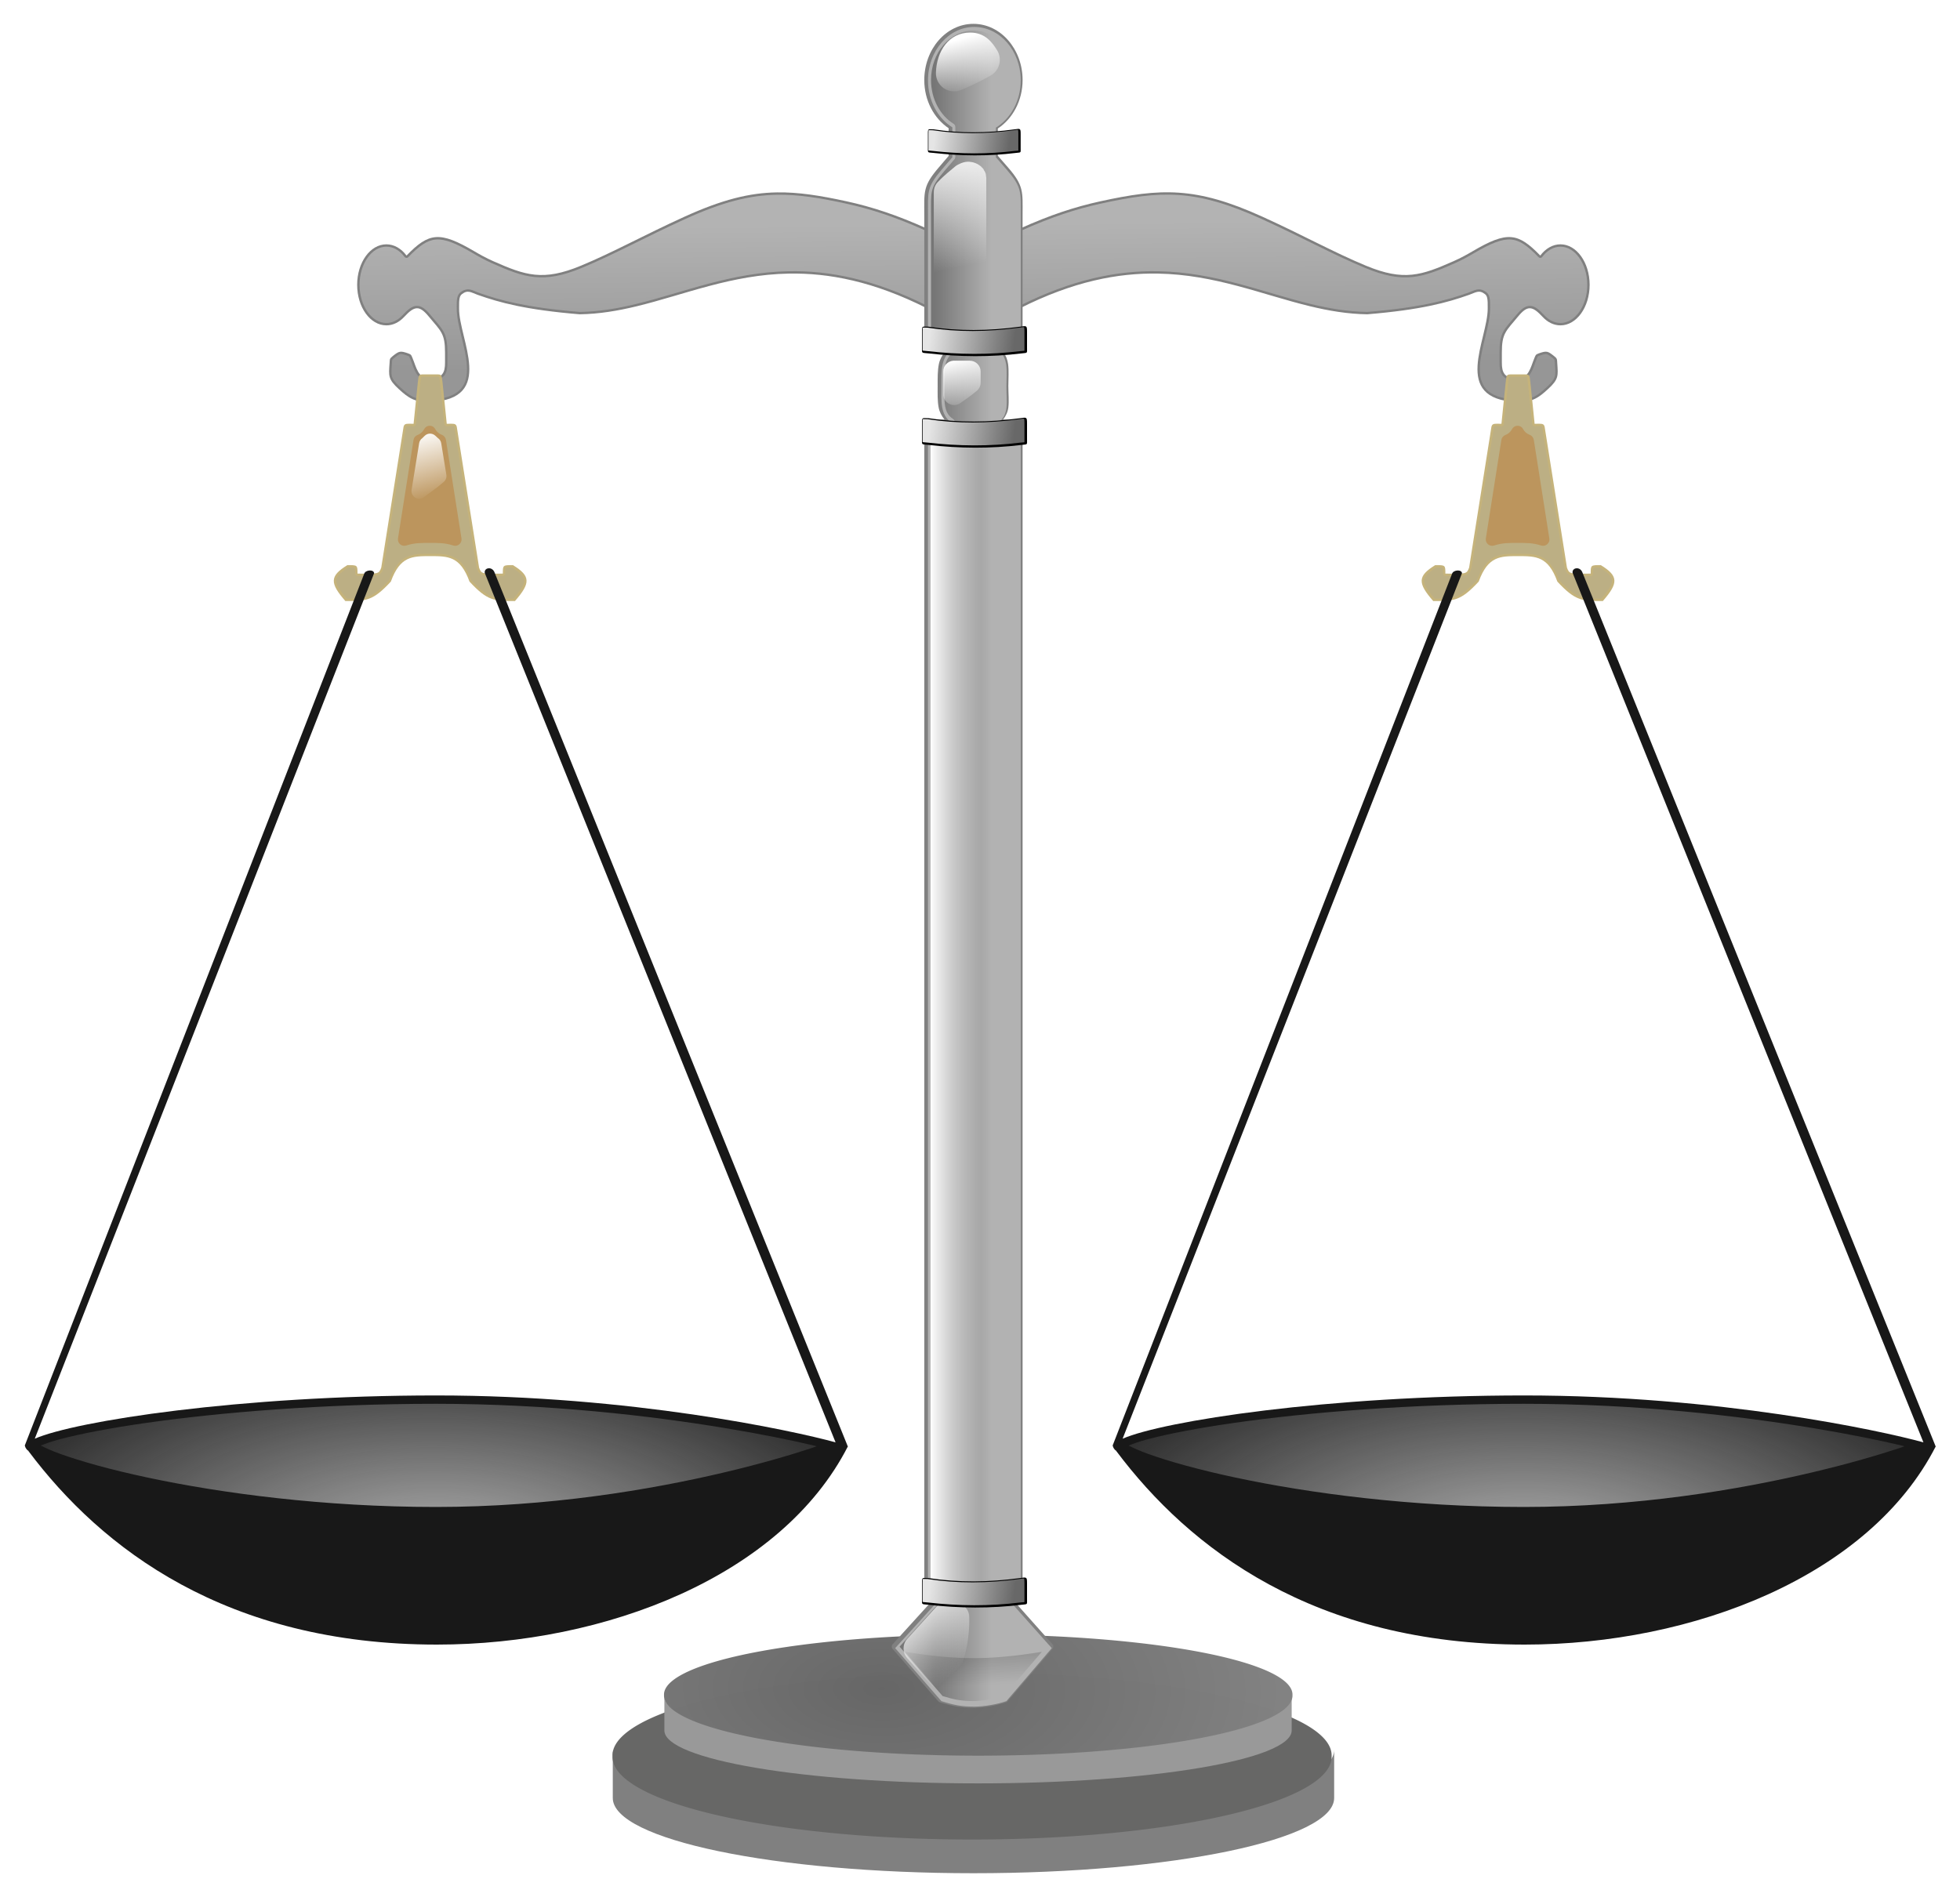 <?xml version="1.0" encoding="UTF-8"?>
<svg version="1.0" viewBox="0 0 251.95 243.93" xmlns="http://www.w3.org/2000/svg" xmlns:xlink="http://www.w3.org/1999/xlink">
<defs>
<linearGradient id="b">
<stop stop-color="#fff" offset="0"/>
<stop stop-color="#fff" stop-opacity="0" offset="1"/>
</linearGradient>
<radialGradient id="e" cx="314.95" cy="573.63" r="75.928" gradientTransform="matrix(-.01 1.347 -1.662 -.031 1271.4 172.25)" gradientUnits="userSpaceOnUse">
<stop stop-color="#666" offset="0"/>
<stop stop-color="#898989" offset="1"/>
</radialGradient>
<linearGradient id="l" x1="327.52" x2="328.01" y1="186.46" y2="237.22" gradientUnits="userSpaceOnUse">
<stop stop-color="#b3b3b3" offset="0"/>
<stop stop-color="#a9a9a9" offset=".337"/>
<stop stop-color="#969696" offset="1"/>
</linearGradient>
<linearGradient id="k" x1="375.52" x2="395.54" y1="589.18" y2="589.18" gradientUnits="userSpaceOnUse">
<stop stop-color="#767676" offset="0"/>
<stop stop-color="#767676" stop-opacity="0" offset="1"/>
</linearGradient>
<filter id="o">
<feGaussianBlur stdDeviation="1.604"/>
</filter>
<filter id="n">
<feGaussianBlur stdDeviation="0.06"/>
</filter>
<radialGradient id="c" cx="128.09" cy="670.47" r="137" gradientTransform="matrix(.011 -.61 1.402 .024 -740.58 716.79)" gradientUnits="userSpaceOnUse">
<stop stop-color="#b2b2b2" offset="0"/>
<stop stop-color="#b2b2b2" stop-opacity="0" offset="1"/>
</radialGradient>
<linearGradient id="j" x1="123.44" x2="125.44" y1="4.964" y2="11.752" gradientUnits="userSpaceOnUse">
<stop stop-color="#fff" offset="0"/>
<stop stop-color="#fff" stop-opacity="0" offset="1"/>
</linearGradient>
<linearGradient id="i" x1="378.53" x2="380.97" y1="654.07" y2="702.53" gradientTransform="matrix(.318 0 0 .318 1.49 -6.548)" gradientUnits="userSpaceOnUse">
<stop offset="0"/>
<stop stop-opacity="0" offset="1"/>
</linearGradient>
<linearGradient id="a" x1="375.43" x2="401.66" y1="242.74" y2="246.19" gradientUnits="userSpaceOnUse">
<stop stop-color="#e5e5e5" offset="0"/>
<stop stop-color="#e5e5e5" stop-opacity=".456" offset="1"/>
</linearGradient>
<linearGradient id="h" x1="122.42" x2="124.45" y1="46.374" y2="52.835" gradientUnits="userSpaceOnUse">
<stop stop-color="#fff" offset="0"/>
<stop stop-color="#fff" stop-opacity="0" offset="1"/>
</linearGradient>
<linearGradient id="g" x1="121.56" x2="125.21" y1="19.167" y2="34.649" gradientUnits="userSpaceOnUse" xlink:href="#b"/>
<linearGradient id="f" x1="119.64" x2="125.45" y1="29.056" y2="29.056" gradientTransform="matrix(1.136 0 0 12.873 -16.353 -294.51)" gradientUnits="userSpaceOnUse" xlink:href="#b"/>
<linearGradient id="d" x1="53.239" x2="55.497" y1="55.698" y2="64.126" gradientUnits="userSpaceOnUse" xlink:href="#b"/>
<linearGradient id="m" x1="116.65" x2="123.94" y1="205.69" y2="213.89" gradientUnits="userSpaceOnUse">
<stop stop-color="#fff" offset="0"/>
<stop stop-color="#fff" stop-opacity="0" offset="1"/>
</linearGradient>
</defs>
<path d="m171.5 224.96v6.2c0 5.34-20.76 9.67-46.36 9.67-25.606 0-46.37-4.33-46.37-9.67v-6.2c0 5.34 20.764 9.67 46.37 9.67 25.6 0 46.36-4.33 46.36-9.67z" fill="#808080"/>
<path transform="matrix(.372 0 0 1.432 -4.589 -647.27)" d="m472.48 609.67a124.25 7.42 0 1 1-248.49 0 124.25 7.42 0 1 1 248.49 0z" fill="#676766" fill-rule="evenodd" opacity=".993"/>
<path d="m166.04 218.11v4.37c0 3.75-18.05 6.8-40.32 6.8-22.26 0-40.317-3.05-40.317-6.8v-4.37c0 3.76 18.057 6.8 40.317 6.8 22.27 0 40.32-3.04 40.32-6.8z" fill="#999"/>
<path transform="matrix(.532 0 0 .329 -54.186 26.717)" d="m414.15 581.19a75.928 23.469 0 1 1-151.85 0 75.928 23.469 0 1 1 151.85 0z" fill="url(#e)" fill-rule="evenodd" opacity=".993"/>
<g transform="matrix(.364 0 0 .364 -16.537 -38.944)">
<path d="m319.81 174.94c-9.75 0.15-19.42 2.58-32.59 8.56-14.34 6.51-25.2 12.59-36.66 17.34-13.4 5.56-19.6 3.41-30.97-1.62-2.56-1.13-4.68-2.33-6.62-3.47-12.28-7.22-16.08-6.64-23.97 1.5-1.85-2.46-4.36-3.97-7.12-3.97-5.7 0-10.32 6.41-10.32 14.31 0 7.91 4.62 14.32 10.32 14.32 2.37 0 4.56-1.12 6.31-3 3.6-3.89 5.32-4.14 8.59-0.19 4.36 5.25 5.81 5.98 5.81 12.75v3.56c0 3.53-0.83 5.55-5.37 5.66-4.16 0.09-4.78-4.08-6.06-7.1-0.47-1.11-0.42-1.38-1.57-1.78-2.84-0.99-3.22-0.84-5.47 0.94-1.14 0.91-1.02 1.08-1.12 2.53-0.3 4.46-0.6 5.61 3.31 9.19 3.17 2.9 5.56 4.73 11 4.5 23.33-0.99 10.14-22.13 10.25-33.06-0.07-3.46 0.22-4.41 0.97-5 2.11-1.68 3.24-0.61 5.56 0.21 7.74 2.75 17.11 5.32 36.03 6.88 6.94-0.1 13.58-1.24 20.19-2.84 16.9-4.1 33.52-11.18 53.75-11.54 14.06-0.24 29.89 2.74 48.78 12.29h32.72c18.9-9.55 34.72-12.53 48.78-12.29 20.24 0.36 36.83 7.44 53.72 11.54 6.61 1.6 13.29 2.74 20.22 2.84 18.93-1.56 28.27-4.13 36-6.88 2.32-0.82 3.48-1.89 5.6-0.21 0.74 0.59 1 1.54 0.93 5 0.11 10.93-13.08 32.07 10.25 33.06 5.45 0.23 7.83-1.6 11-4.5 3.91-3.58 3.61-4.73 3.32-9.19-0.1-1.45 0.02-1.62-1.13-2.53-2.24-1.78-2.6-1.93-5.44-0.94-1.14 0.4-1.09 0.67-1.56 1.78-1.28 3.02-1.91 7.19-6.06 7.1-4.55-0.11-5.38-2.13-5.38-5.66v-3.56c0-6.77 1.43-7.5 5.78-12.75 3.28-3.95 4.99-3.7 8.6 0.19 1.74 1.88 3.93 3 6.31 3 5.69 0 10.31-6.41 10.31-14.32 0-7.9-4.62-14.31-10.31-14.31-2.76 0-5.28 1.51-7.12 3.97-7.9-8.14-11.67-8.72-23.94-1.5-1.94 1.14-4.1 2.34-6.66 3.47-11.36 5.03-17.53 7.18-30.94 1.62-11.45-4.75-22.31-10.83-36.65-17.34-23.42-10.63-35.79-10.09-57.19-5.41-8.96 1.96-17.76 4.84-28.44 9.66h-32.72c-10.67-4.82-19.48-7.7-28.43-9.66-9.36-2.04-17.01-3.27-24.6-3.15z" fill="#808080"/>
<path d="m319.81 175.78c-9.62 0.16-19.14 2.55-32.25 8.5-14.3 6.49-25.17 12.57-36.68 17.34-6.78 2.82-11.85 3.71-16.66 3.22-4.81-0.48-9.28-2.32-14.97-4.84-2.6-1.15-4.77-2.38-6.72-3.53-6.1-3.59-9.97-5.11-13.12-4.88-3.16 0.24-5.91 2.22-9.82 6.25-0.17 0.18-0.41 0.27-0.66 0.25-0.24-0.02-0.47-0.14-0.62-0.34-1.73-2.3-3.98-3.63-6.43-3.63-2.53 0-4.85 1.42-6.6 3.85-1.75 2.42-2.87 5.84-2.87 9.62 0 3.79 1.12 7.2 2.87 9.63 1.75 2.42 4.07 3.84 6.6 3.84 2.11 0 4.06-0.97 5.68-2.72 1.84-1.98 3.29-3.24 5-3.31 0.86-0.04 1.69 0.27 2.47 0.81 0.78 0.55 1.56 1.33 2.41 2.35 2.16 2.6 3.63 4.1 4.62 5.93 0.99 1.84 1.38 3.9 1.38 7.35v3.56c0 1.83-0.18 3.45-1.16 4.66s-2.63 1.79-5.03 1.84c-2.36 0.05-3.95-1.22-4.87-2.78-0.93-1.56-1.4-3.39-2-4.81-0.25-0.59-0.38-0.92-0.44-1-0.06-0.09-0.11-0.14-0.63-0.32-1.39-0.48-2.06-0.64-2.53-0.56-0.47 0.09-1.01 0.46-2.12 1.35-0.55 0.43-0.65 0.56-0.69 0.68-0.05 0.13-0.08 0.5-0.13 1.25-0.15 2.25-0.28 3.55 0.04 4.63 0.31 1.08 1.08 2.12 3 3.87 3.14 2.88 5.16 4.5 10.4 4.28 5.7-0.24 9-1.68 10.84-3.74 1.85-2.07 2.37-4.89 2.19-8.16-0.35-6.54-3.65-14.5-3.59-20.31-0.04-1.76 0-2.88 0.19-3.75 0.18-0.87 0.59-1.51 1.09-1.91 1.18-0.94 2.37-1.2 3.41-1 1.03 0.2 1.87 0.71 2.97 1.09 7.67 2.73 16.92 5.26 35.74 6.82 0.03 0 0.04-0.01 0.07 0 6.83-0.11 13.38-1.23 19.93-2.82 16.81-4.07 33.52-11.2 53.94-11.56 14.15-0.25 30.05 2.76 48.97 12.28h32.35c18.91-9.52 34.82-12.53 48.96-12.28 20.43 0.36 37.11 7.49 53.91 11.56 6.55 1.59 13.14 2.71 19.97 2.82h0.06c18.83-1.56 28.04-4.09 35.72-6.82 1.09-0.38 1.96-0.89 3-1.09s2.22 0.06 3.41 1c0.5 0.4 0.88 1.04 1.06 1.91 0.17 0.86 0.22 2.03 0.19 3.78 0.05 5.81-3.24 13.74-3.6 20.28-0.17 3.27 0.34 6.09 2.19 8.16 1.85 2.06 5.14 3.5 10.84 3.74 5.25 0.22 7.27-1.4 10.41-4.28 1.91-1.75 2.69-2.79 3-3.87s0.18-2.38 0.03-4.63c-0.05-0.75-0.08-1.12-0.12-1.25-0.05-0.12-0.15-0.25-0.69-0.68-1.11-0.89-1.67-1.26-2.13-1.35-0.45-0.08-1.1 0.08-2.5 0.56-0.51 0.18-0.56 0.23-0.62 0.32-0.06 0.08-0.19 0.41-0.44 1-0.6 1.42-1.07 3.25-2 4.81-0.92 1.56-2.51 2.83-4.87 2.78-2.4-0.05-4.06-0.63-5.04-1.84-0.97-1.21-1.15-2.83-1.15-4.66v-3.56c0-3.45 0.36-5.51 1.34-7.35 0.98-1.83 2.47-3.33 4.63-5.93 0.84-1.02 1.62-1.8 2.4-2.35 0.78-0.54 1.62-0.85 2.47-0.81 1.72 0.07 3.16 1.33 5 3.31 1.62 1.75 3.58 2.72 5.69 2.72 2.53 0 4.85-1.42 6.59-3.84 1.75-2.43 2.88-5.84 2.88-9.63 0-3.78-1.13-7.2-2.88-9.62-1.74-2.43-4.06-3.85-6.59-3.85-2.45 0-4.71 1.33-6.44 3.63-0.14 0.2-0.37 0.32-0.62 0.34-0.24 0.02-0.48-0.07-0.66-0.25-3.91-4.03-6.63-6.01-9.78-6.25-3.15-0.23-7.03 1.29-13.12 4.88-1.96 1.15-4.15 2.38-6.76 3.53-5.69 2.52-10.16 4.36-14.96 4.84-4.8 0.49-9.85-0.4-16.63-3.22-11.52-4.77-22.38-10.85-36.69-17.34-23.3-10.57-35.31-10.04-56.65-5.37-8.9 1.94-17.65 4.82-28.28 9.62-0.11 0.05-0.23 0.07-0.35 0.06h-32.72c-0.11 0.01-0.23-0.01-0.34-0.06-10.63-4.8-19.38-7.68-28.28-9.62-9.34-2.05-16.92-3.25-24.41-3.13z" fill="url(#l)"/>
</g>
<path transform="matrix(.364 0 0 .364 -16.537 -38.944)" d="m389.19 115.41c-9.66 0-17.35 8.97-17.35 19.84 0 7.25 3.44 13.56 8.6 17.03v9.78c-1.17 1.37-2.35 2.74-3.53 4.13-2.7 3.16-4.04 5.27-4.63 7.69-0.59 2.4-0.44 4.89-0.44 9v47.15c0 0.67 0.55 1.22 1.22 1.22h6.1c-1.07 1.28-1.83 2.7-2.16 4.28-0.49 2.4-0.44 5.03-0.44 7.75 0 2.71-0.1 5.26 0.35 7.63 0.29 1.56 1.04 2.98 2.06 4.25h-5.91c-0.67 0-1.22 0.54-1.22 1.22v414.06c0 0.56 0.39 1.05 0.94 1.18 0.7 0.17 1.42 0.3 2.13 0.44l-14.25 15.69c-0.42 0.46-0.42 1.16 0 1.63l16.12 18.5c0.15 0.15 0.33 0.27 0.53 0.34 4.43 1.41 7.46 1.97 11.94 1.97 3.37 0 8.15-0.79 11.53-1.97 0.21-0.08 0.39-0.21 0.53-0.38l15.85-18.5c0.38-0.46 0.37-1.14-0.04-1.59l-14-15.72c0.81-0.13 1.63-0.26 2.44-0.41 0.58-0.1 1-0.6 1-1.18v-414.06c0-0.68-0.54-1.22-1.22-1.22h-5.65c0.98-1.29 1.66-2.72 1.84-4.28 0.28-2.37 0-4.93 0-7.6 0-2.68 0.23-5.29-0.09-7.69-0.21-1.56-0.77-3.06-1.75-4.34h5.65c0.68 0 1.22-0.55 1.22-1.22v-47.15c0-4.14 0.14-6.64-0.47-9.04-0.6-2.39-1.91-4.52-4.65-7.68-1.21-1.4-2.43-2.78-3.63-4.16v-9.62c5.23-3.46 8.75-9.82 8.75-17.13 0-10.87-7.72-19.84-17.37-19.84zm-8.47 37.12c0.02 0.02 0.04 0.05 0.06 0.06-0.02-0.01-0.04-0.01-0.06-0.03v-0.03zm16.75 0.13c-0.03 0.02-0.03 0.07-0.06 0.09l-0.03-0.03 0.09-0.06zm-16.66 76.87c0.01-0.01 0.05 0.01 0.07 0-0.03 0.02-0.04 0.05-0.07 0.06 0.01-0.01-0.01-0.05 0-0.06zm17.38 27.28c-0.01 0.02-0.02 0.04-0.03 0.07-0.02 0.01-0.05 0.01-0.07 0.03 0.04-0.03 0.06-0.07 0.1-0.1z" fill="#808080"/>
<path d="m125.24 3.462c-3.29 0-5.95 3.075-5.95 6.865 0 2.612 1.26 4.885 3.13 6.045v3.848c-0.46 0.537-0.92 1.068-1.38 1.605-1.94 2.274-1.75 2.85-1.75 5.852v17.258h3.16c-1.55 0.983-1.44 2.759-1.44 4.747s-0.15 3.697 1.35 4.69h-3.07v150.99c0.48 0.11 0.96 0.22 1.44 0.3l-5.66 6.23 5.94 6.81c1.61 0.52 2.64 0.71 4.25 0.71 1.18 0 2.94-0.29 4.11-0.71l5.83-6.81-5.59-6.27c0.53-0.07 1.07-0.16 1.6-0.26v-150.99l-2.96 2e-3c1.5-0.993 1.12-2.702 1.12-4.69s0.34-3.764-1.21-4.747h3.05v-17.258c0-3.022 0.18-3.578-1.79-5.852-0.47-0.537-0.94-1.068-1.4-1.605v-3.814c1.89-1.149 3.19-3.443 3.19-6.079 0-3.79-2.68-6.865-5.97-6.865z" fill="#b2b2b2"/>
<path transform="matrix(.364 0 0 .364 -16.537 -38.944)" d="m389.19 117.78c-8.19 0-14.97 7.71-14.97 17.47 0 6.73 3.26 12.53 7.94 15.44 0.4 0.24 0.65 0.68 0.65 1.15v10.57c-0.01 0.32-0.13 0.63-0.34 0.87-1.26 1.48-2.53 2.94-3.78 4.41-2.61 3.06-3.62 4.79-4.1 6.72-0.47 1.93-0.37 4.32-0.37 8.47v46h7.31c0.61-0.01 1.16 0.39 1.33 0.98 0.18 0.59-0.06 1.22-0.58 1.55-1.8 1.14-2.59 2.58-3 4.59s-0.34 4.53-0.34 7.28c0 2.76-0.09 5.25 0.28 7.22s1.07 3.35 2.81 4.5c0.52 0.33 0.76 0.96 0.58 1.55-0.17 0.59-0.72 0.99-1.33 0.98h-7.06v411.97c0.94 0.21 1.87 0.44 2.81 0.59 0.49 0.09 0.9 0.42 1.07 0.89 0.16 0.47 0.07 0.99-0.26 1.36l-14.72 16.25 15.19 17.44c4.13 1.29 6.75 1.78 10.94 1.78 2.92 0 7.48-0.76 10.5-1.78l14.97-17.44-14.56-16.34c-0.33-0.38-0.42-0.91-0.25-1.37 0.18-0.47 0.6-0.81 1.09-0.88 1.06-0.15 2.12-0.35 3.19-0.53v-411.94h-6.75c-0.62 0.01-1.16-0.39-1.33-0.98-0.18-0.59 0.06-1.22 0.58-1.55 1.71-1.13 2.23-2.44 2.47-4.41 0.23-1.97 0-4.49 0-7.31 0-2.8 0.21-5.37-0.07-7.37-0.27-2.01-0.88-3.38-2.65-4.5-0.52-0.33-0.76-0.96-0.58-1.55 0.17-0.59 0.71-0.99 1.33-0.98h7v-46c0-4.18 0.1-6.56-0.38-8.47-0.48-1.92-1.53-3.63-4.19-6.69-1.26-1.47-2.56-2.93-3.84-4.41-0.22-0.25-0.34-0.57-0.34-0.9v-10.47c-0.01-0.49 0.24-0.94 0.65-1.19 4.75-2.88 8.1-8.71 8.1-15.5 0-9.76-6.82-17.47-15-17.47z" fill="url(#k)" filter="url(#o)"/>
<path d="m128.83 218.31 5.09-5.94c-6.76 1.08-10.81 1.08-17.56 0l5.17 5.94c1.41 0.45 2.31 0.62 3.72 0.62 1.03 0 2.56-0.26 3.58-0.62z" fill="url(#i)" filter="url(#n)" opacity=".803"/>
<g transform="matrix(1.133 0 0 1.133 -16.628 -12.742)">
<path d="m120.02 48.316c3.38 0.521 6.85 0.485 10.39 0 0.74-0.101 0.79-0.154 0.79 0.592v1.775c0 0.697 0.09 0.577-0.61 0.663-3.52 0.432-7.05 0.406-10.57 0-0.83-0.096-0.74 0.067-0.74-0.757v-1.705c0-0.711 0.03-0.568 0.74-0.568z"/>
<path transform="matrix(.364 0 0 .364 -16.537 -38.944)" d="m404.59 239.88c-0.26 0.01-0.64 0.08-1.15 0.15-9.75 1.34-19.26 1.43-28.56 0h-0.07c-0.46 0-0.84-0.02-1.09-0.03-0.27-0.01-0.4 0.04-0.38 0.03s0.03-0.07 0 0.09c-0.03 0.17-0.03 0.49-0.03 0.97v4.69c0 0.57-0.01 0.98 0 1.22 0.02 0.24 0.04 0.22 0 0.19-0.04-0.04 0.04 0 0.31 0.03 0.28 0.03 0.73 0.06 1.32 0.12 9.63 1.11 19.25 1.18 28.87 0 0.5-0.06 0.87-0.06 1.1-0.09 0.22-0.03 0.24-0.09 0.18-0.03-0.05 0.05-0.03 0.05-0.03-0.16 0.01-0.2 0-0.54 0-1.03v-4.87c0-0.51-0.02-0.86-0.06-1.07-0.04-0.2-0.07-0.22-0.06-0.21 0.01 0-0.09-0.02-0.35 0z" fill="url(#a)"/>
</g>
<path d="m120.02 16.631c3.38 0.521 6.85 0.485 10.39 0 0.74-0.101 0.79-0.154 0.79 0.592v1.775c0 0.697 0.09 0.577-0.61 0.663-3.52 0.432-7.05 0.406-10.57 0-0.83-0.095-0.74 0.067-0.74-0.757v-1.705c0-0.711 0.03-0.568 0.74-0.568z"/>
<path transform="matrix(.364 0 0 .364 -16.537 -70.628)" d="m404.59 239.88c-0.26 0.01-0.64 0.08-1.15 0.15-9.75 1.34-19.26 1.43-28.56 0h-0.07c-0.46 0-0.84-0.02-1.09-0.03-0.27-0.01-0.4 0.04-0.38 0.03s0.03-0.07 0 0.09c-0.03 0.17-0.03 0.49-0.03 0.97v4.69c0 0.57-0.01 0.98 0 1.22 0.02 0.24 0.04 0.22 0 0.19-0.04-0.04 0.04 0 0.31 0.03 0.28 0.03 0.73 0.06 1.32 0.12 9.63 1.11 19.25 1.18 28.87 0 0.5-0.06 0.87-0.06 1.1-0.09 0.22-0.03 0.24-0.09 0.18-0.03-0.05 0.05-0.03 0.05-0.03-0.16 0.01-0.2 0-0.54 0-1.03v-4.87c0-0.51-0.02-0.86-0.06-1.07-0.04-0.2-0.07-0.22-0.06-0.21 0.01 0-0.09-0.02-0.35 0z" fill="url(#a)"/>
<path d="m124.72 4.188c-2.79 0-4.31 2.419-4.41 5.125-0.03 0.802 0.34 1.567 1 2.025 0.67 0.457 1.51 0.542 2.25 0.225 1.23-0.516 2.49-1.113 3.78-1.843 0.56-0.316 0.96-0.846 1.11-1.466 0.16-0.62 0.05-1.276-0.29-1.815-0.61-0.968-1.51-2.25-3.44-2.25z" fill="url(#j)" fill-rule="evenodd"/>
<path d="m119.62 56.562v148.97h7.63v-148.97l-7.63 2e-3z" fill="url(#f)" fill-rule="evenodd"/>
<g transform="matrix(1.133 0 0 1.133 -16.628 -.976)">
<path d="m120.02 48.316c3.38 0.521 6.85 0.485 10.39 0 0.74-0.101 0.79-0.154 0.79 0.592v1.775c0 0.697 0.09 0.577-0.61 0.663-3.52 0.432-7.05 0.406-10.57 0-0.83-0.096-0.74 0.067-0.74-0.757v-1.705c0-0.711 0.03-0.568 0.74-0.568z"/>
<path transform="matrix(.364 0 0 .364 -16.537 -38.944)" d="m404.59 239.88c-0.26 0.01-0.64 0.08-1.15 0.15-9.75 1.34-19.26 1.43-28.56 0h-0.07c-0.46 0-0.84-0.02-1.09-0.03-0.27-0.01-0.4 0.04-0.38 0.03s0.03-0.07 0 0.09c-0.03 0.17-0.03 0.49-0.03 0.97v4.69c0 0.57-0.01 0.98 0 1.22 0.02 0.24 0.04 0.22 0 0.19-0.04-0.04 0.04 0 0.31 0.03 0.28 0.03 0.73 0.06 1.32 0.12 9.63 1.11 19.25 1.18 28.87 0 0.5-0.06 0.87-0.06 1.1-0.09 0.22-0.03 0.24-0.09 0.18-0.03-0.05 0.05-0.03 0.05-0.03-0.16 0.01-0.2 0-0.54 0-1.03v-4.87c0-0.51-0.02-0.86-0.06-1.07-0.04-0.2-0.07-0.22-0.06-0.21 0.01 0-0.09-0.02-0.35 0z" fill="url(#a)"/>
</g>
<path d="m122.53 46.375c-0.73 0.062-1.29 0.675-1.28 1.406v2.907c0 0.523 0.3 1.001 0.77 1.238 0.46 0.237 1.02 0.193 1.45-0.114 0.65-0.467 1.35-0.937 2.09-1.562 0.32-0.264 0.5-0.652 0.5-1.062v-1.407c0-0.373-0.14-0.732-0.41-0.996-0.26-0.264-0.62-0.412-0.99-0.41h-2c-0.05-2e-3 -0.09-2e-3 -0.13 0z" fill="url(#h)" fill-rule="evenodd"/>
<path transform="matrix(1.136 0 0 1 -16.353 -.8)" d="m123.88 21.594c-0.59 0.016-1.23 0.45-1.35 0.562-0.55 0.537-1.28 1.155-2 2.032-0.02 0.029-0.46 0.468-0.47 1.281v13.625c0 0.459-0.15 0.721 0.6 1.468 0.74 0.747 1.01 0.596 1.46 0.594h1.82c0.46 2e-3 0.72 0.153 1.47-0.594 0.74-0.746 0.59-1.009 0.59-1.468v-15.438s-0.06-0.499-0.06-0.5c0 0-0.05-0.145-0.06-0.187-0.04-0.084-0.05-0.124-0.07-0.157-0.03-0.065-0.04-0.066-0.06-0.093-0.03-0.055-0.04-0.116-0.06-0.157-0.05-0.081-0.06-0.127-0.35-0.406 0.18 0.17 0.35 0.255-0.18-0.156-0.54-0.411-1.14-0.411-1.28-0.406z" fill="url(#g)" fill-rule="evenodd"/>
<path d="m44.398 77.275c2.672 0 3.526 0 5.845-2.503 1.186-3.274 2.758-3.274 5.055-3.274 2.296 0 3.868 0 5.054 3.274 2.319 2.503 3.173 2.503 5.845 2.503 2.005-2.304 2.047-3.208-0.26-4.622-1.299 0-1.299 0-1.299 1.092-2.722 0.045-2.742 0.043-3.052-0.771l-2.832-17.874c-0.065-0.614-0.275-0.614-0.775-0.627l-0.549 0.013-0.541-5.297c-0.108-1.058-0.108-1.058-0.853-1.058h-1.477c-0.745 0-0.745 0-0.853 1.058l-0.541 5.297-0.549-0.013c-0.5 0.013-0.71 0.013-0.775 0.627l-2.832 17.874c-0.31 0.814-0.33 0.816-3.052 0.771 0-1.092 0-1.092-1.299-1.092-2.307 1.414-2.265 2.318-0.26 4.622z" fill="#c5b37b"/>
<path d="m54.156 48.438c5e-3 -7e-3 -0.07 0.25-0.125 0.781l-0.562 5.312c-6e-3 0.057-0.028 0.111-0.063 0.157-0.033 0.041-0.076 0.073-0.125 0.093-0.048 0.024-0.102 0.035-0.156 0.031l-0.5-0.031h-0.031c-0.213 9e-3 -0.331 0.024-0.344 0.031-0.014 9e-3 -0.065 0.042-0.094 0.313 1e-3 0.01 1e-3 0.021 0 0.031l-2.844 17.875c-8e-3 0.022-0.018 0.043-0.031 0.063-0.077 0.203-0.124 0.363-0.25 0.531-0.125 0.168-0.327 0.282-0.562 0.344-0.472 0.123-1.138 0.116-2.5 0.093-0.083 1e-3 -0.163-0.032-0.221-0.091-0.059-0.058-0.092-0.138-0.092-0.221 0-0.272-0.015-0.477-0.031-0.594s-0.026-0.12-0.031-0.125c-5e-3 -4e-3 -0.06-0.047-0.219-0.062-0.131-0.013-0.35 0-0.594 0-0.539 0.333-0.94 0.631-1.187 0.906-0.255 0.283-0.366 0.517-0.375 0.781-0.019 0.512 0.448 1.233 1.375 2.313 1.211-2e-3 2.023-0.01 2.75-0.281 0.761-0.284 1.53-0.884 2.656-2.094 5e-3 -0.014 0.026-0.018 0.031-0.032 0.599-1.588 1.298-2.496 2.188-2.937 0.916-0.454 1.945-0.437 3.093-0.437 1.149-1e-3 2.154-0.017 3.063 0.437 0.883 0.441 1.59 1.35 2.187 2.937 0.013 0.014 0.02 0.019 0.032 0.032 1.125 1.21 1.894 1.81 2.656 2.094 0.727 0.271 1.539 0.279 2.75 0.281 0.927-1.08 1.393-1.801 1.375-2.313-0.01-0.264-0.12-0.498-0.375-0.781-0.248-0.275-0.649-0.573-1.188-0.906-0.244 0-0.462-0.013-0.593 0-0.159 0.015-0.214 0.058-0.219 0.062s-0.015 8e-3 -0.031 0.125c-0.017 0.117-0.031 0.322-0.031 0.594 0 0.068-0.022 0.133-0.063 0.188-0.059 0.078-0.152 0.125-0.25 0.124-1.362 0.023-2.029 0.03-2.5-0.093-0.236-0.062-0.437-0.176-0.563-0.344-0.125-0.168-0.172-0.328-0.25-0.531-0.012-0.02-0.023-0.041-0.031-0.063l-2.843-17.875c-1e-3 -0.01-1e-3 -0.021 0-0.031-0.029-0.271-0.08-0.304-0.094-0.313-0.013-7e-3 -0.131-0.022-0.344-0.031-0.019-1e-3 -0.01 1e-3 -0.031 0l-0.5 0.031c-0.093 8e-3 -0.185-0.026-0.25-0.093-0.052-0.05-0.085-0.116-0.094-0.188l-0.563-5.312c-0.054-0.531-0.129-0.788-0.124-0.781 2e-3 3e-3 0.032 0.01-0.032 0-0.064-0.011-0.189 0-0.375 0h-1.469c-0.185 0-0.311-0.011-0.374 0-0.064 0.01-0.034 3e-3 -0.032 0z" fill="#a0a0a0" fill-opacity=".232"/>
<path transform="matrix(.364 0 0 .364 -16.537 -38.944)" d="m196.88 257.38c-0.71 0.1-1.33 0.55-1.66 1.18-0.5 0.95-1.31 1.68-2.31 2.06-0.76 0.27-1.31 0.93-1.44 1.72l-5.5 34.88v0.03c-0.1 0.74 0.19 1.51 0.78 2s1.38 0.65 2.13 0.41h0.03c2.88-0.98 5.6-0.91 8.28-0.91s5.39-0.07 8.28 0.91h0.03c0.75 0.24 1.53 0.08 2.12-0.41 0.6-0.49 0.89-1.26 0.79-2v-0.03l-5.5-34.91c-0.14-0.79-0.71-1.48-1.47-1.75-1-0.37-1.81-1.09-2.32-2.03-0.42-0.8-1.28-1.25-2.18-1.15-0.02-0.01-0.04-0.01-0.06 0z" fill="#bc955d"/>
<path d="m55.219 55.75c-0.235 0.016-0.457 0.116-0.625 0.281-0.225 0.212-0.301 0.294-0.282 0.281-0.237 0.156-0.397 0.407-0.437 0.688l-0.969 6c-0.054 0.393 0.131 0.781 0.472 0.985 0.34 0.204 0.769 0.185 1.091-0.047 0.814-0.635 1.662-1.171 2.593-2 0.254-0.229 0.372-0.571 0.313-0.907l-0.656-4.031c-0.041-0.281-0.2-0.532-0.438-0.688-6e-3 -3e-3 -0.128-0.118-0.343-0.312-0.197-0.176-0.456-0.266-0.719-0.25z" fill="url(#d)"/>
<path d="m62.812 73.062c-0.29 0.018-0.553 0.229-0.5 0.594l45.098 111.78c-5.56-1.53-26.354-6.03-51.316-6.03-25.295 0-46.419 3.29-51.625 5.56l43.625-111.28c-0.059-0.514-1.144-0.421-1.282 0.091l-43.624 112.06c8e-4 0.04 0.025 0.06 0.031 0.1 0.017 0.11 0.07 0.19 0.125 0.28 0.062 0.09 0.116 0.18 0.219 0.25 0.028 0.02 0.063 0.04 0.094 0.06 0.004 0-0.004 0.03 0 0.03 9.409 12.55 25.445 24.88 52.5 24.88 21.664 0 44.314-8.8 52.844-25.5h-0.03l-45.376-112.28c-0.148-0.45-0.491-0.615-0.782-0.598z" fill="#181818"/>
<path transform="matrix(.364 0 0 .364 -16.537 -38.944)" d="m199.38 602.81c-39.91 0-76.07 3.01-102.16 6.72-13.045 1.86-23.591 3.92-30.72 5.81-3.002 0.8-5.007 1.55-6.656 2.22 1.672 0.87 3.825 1.85 6.937 2.97 7.126 2.57 17.638 5.54 30.657 8.31 26.032 5.55 62.132 10.41 101.94 10.41 39.73 0 75.79-6.05 101.87-12.22 13.04-3.08 23.59-6.2 30.84-8.59 0.77-0.26 1.06-0.39 1.75-0.63-0.59-0.14-0.82-0.22-1.46-0.37-7.27-1.71-17.85-3.9-30.91-6.06-26.13-4.33-62.26-8.57-102.09-8.57z" fill="url(#c)"/>
<g transform="translate(139.84)">
<path d="m44.398 77.275c2.672 0 3.526 0 5.845-2.503 1.186-3.274 2.758-3.274 5.055-3.274 2.296 0 3.868 0 5.054 3.274 2.319 2.503 3.173 2.503 5.845 2.503 2.005-2.304 2.047-3.208-0.26-4.622-1.299 0-1.299 0-1.299 1.092-2.722 0.045-2.742 0.043-3.052-0.771l-2.832-17.874c-0.065-0.614-0.275-0.614-0.775-0.627l-0.549 0.013-0.541-5.297c-0.108-1.058-0.108-1.058-0.853-1.058h-1.477c-0.745 0-0.745 0-0.853 1.058l-0.541 5.297-0.549-0.013c-0.5 0.013-0.71 0.013-0.775 0.627l-2.832 17.874c-0.31 0.814-0.33 0.816-3.052 0.771 0-1.092 0-1.092-1.299-1.092-2.307 1.414-2.265 2.318-0.26 4.622z" fill="#c5b37b"/>
<path d="m54.156 48.438c5e-3 -7e-3 -0.07 0.25-0.125 0.781l-0.562 5.312c-6e-3 0.057-0.028 0.111-0.063 0.157-0.033 0.041-0.076 0.073-0.125 0.093-0.048 0.024-0.102 0.035-0.156 0.031l-0.5-0.031h-0.031c-0.213 9e-3 -0.331 0.024-0.344 0.031-0.014 9e-3 -0.065 0.042-0.094 0.313 1e-3 0.01 1e-3 0.021 0 0.031l-2.844 17.875c-8e-3 0.022-0.018 0.043-0.031 0.063-0.077 0.203-0.124 0.363-0.25 0.531-0.125 0.168-0.327 0.282-0.562 0.344-0.472 0.123-1.138 0.116-2.5 0.093-0.083 1e-3 -0.163-0.032-0.221-0.091-0.059-0.058-0.092-0.138-0.092-0.221 0-0.272-0.015-0.477-0.031-0.594s-0.026-0.12-0.031-0.125c-5e-3 -4e-3 -0.06-0.047-0.219-0.062-0.131-0.013-0.35 0-0.594 0-0.539 0.333-0.94 0.631-1.187 0.906-0.255 0.283-0.366 0.517-0.375 0.781-0.019 0.512 0.448 1.233 1.375 2.313 1.211-2e-3 2.023-0.01 2.75-0.281 0.761-0.284 1.53-0.884 2.656-2.094 5e-3 -0.014 0.026-0.018 0.031-0.032 0.599-1.588 1.298-2.496 2.188-2.937 0.916-0.454 1.945-0.437 3.093-0.437 1.149-1e-3 2.154-0.017 3.063 0.437 0.883 0.441 1.59 1.35 2.187 2.937 0.013 0.014 0.02 0.019 0.032 0.032 1.125 1.21 1.894 1.81 2.656 2.094 0.727 0.271 1.539 0.279 2.75 0.281 0.927-1.08 1.393-1.801 1.375-2.313-0.01-0.264-0.12-0.498-0.375-0.781-0.248-0.275-0.649-0.573-1.188-0.906-0.244 0-0.462-0.013-0.593 0-0.159 0.015-0.214 0.058-0.219 0.062s-0.015 8e-3 -0.031 0.125c-0.017 0.117-0.031 0.322-0.031 0.594 0 0.068-0.022 0.133-0.063 0.188-0.059 0.078-0.152 0.125-0.25 0.124-1.362 0.023-2.029 0.03-2.5-0.093-0.236-0.062-0.437-0.176-0.563-0.344-0.125-0.168-0.172-0.328-0.25-0.531-0.012-0.02-0.023-0.041-0.031-0.063l-2.843-17.875c-1e-3 -0.01-1e-3 -0.021 0-0.031-0.029-0.271-0.08-0.304-0.094-0.313-0.013-7e-3 -0.131-0.022-0.344-0.031-0.019-1e-3 -0.01 1e-3 -0.031 0l-0.5 0.031c-0.093 8e-3 -0.185-0.026-0.25-0.093-0.052-0.05-0.085-0.116-0.094-0.188l-0.563-5.312c-0.054-0.531-0.129-0.788-0.124-0.781 2e-3 3e-3 0.032 0.01-0.032 0-0.064-0.011-0.189 0-0.375 0h-1.469c-0.185 0-0.311-0.011-0.374 0-0.064 0.01-0.034 3e-3 -0.032 0z" fill="#a0a0a0" fill-opacity=".232"/>
<path transform="matrix(.364 0 0 .364 -16.537 -38.944)" d="m196.88 257.38c-0.71 0.1-1.33 0.55-1.66 1.18-0.5 0.95-1.31 1.68-2.31 2.06-0.76 0.27-1.31 0.93-1.44 1.72l-5.5 34.88v0.03c-0.1 0.74 0.19 1.51 0.78 2s1.38 0.65 2.13 0.41h0.03c2.88-0.98 5.6-0.91 8.28-0.91s5.39-0.07 8.28 0.91h0.03c0.75 0.24 1.53 0.08 2.12-0.41 0.6-0.49 0.89-1.26 0.79-2v-0.03l-5.5-34.91c-0.14-0.79-0.71-1.48-1.47-1.75-1-0.37-1.81-1.09-2.32-2.03-0.42-0.8-1.28-1.25-2.18-1.15-0.02-0.01-0.04-0.01-0.06 0z" fill="#bc955d"/>
<path d="m55.219 55.75c-0.235 0.016-0.457 0.116-0.625 0.281-0.225 0.212-0.301 0.294-0.282 0.281-0.237 0.156-0.397 0.407-0.437 0.688l-0.969 6c-0.054 0.393 0.131 0.781 0.472 0.985 0.34 0.204 0.769 0.185 1.091-0.047 0.814-0.635 1.662-1.171 2.593-2 0.254-0.229 0.372-0.571 0.313-0.907l-0.656-4.031c-0.041-0.281-0.2-0.532-0.438-0.688-6e-3 -3e-3 -0.128-0.118-0.343-0.312-0.197-0.176-0.456-0.266-0.719-0.25z" fill="url(#d)"/>
<path d="m62.812 73.062c-0.29 0.018-0.553 0.229-0.5 0.594l45.098 111.78c-5.56-1.53-26.354-6.03-51.316-6.03-25.295 0-46.419 3.29-51.625 5.56l43.625-111.28c-0.059-0.514-1.144-0.421-1.282 0.091l-43.624 112.06c8e-4 0.04 0.025 0.06 0.031 0.1 0.017 0.11 0.07 0.19 0.125 0.28 0.062 0.09 0.116 0.18 0.219 0.25 0.028 0.02 0.063 0.04 0.094 0.06 0.004 0-0.004 0.03 0 0.03 9.409 12.55 25.445 24.88 52.5 24.88 21.664 0 44.314-8.8 52.844-25.5h-0.03l-45.376-112.28c-0.148-0.45-0.491-0.615-0.782-0.598z" fill="#181818"/>
<path transform="matrix(.364 0 0 .364 -16.537 -38.944)" d="m199.38 602.81c-39.91 0-76.07 3.01-102.16 6.72-13.045 1.86-23.591 3.92-30.72 5.81-3.002 0.8-5.007 1.55-6.656 2.22 1.672 0.87 3.825 1.85 6.937 2.97 7.126 2.57 17.638 5.54 30.657 8.31 26.032 5.55 62.132 10.41 101.94 10.41 39.73 0 75.79-6.05 101.87-12.22 13.04-3.08 23.59-6.2 30.84-8.59 0.77-0.26 1.06-0.39 1.75-0.63-0.59-0.14-0.82-0.22-1.46-0.37-7.27-1.71-17.85-3.9-30.91-6.06-26.13-4.33-62.26-8.57-102.09-8.57z" fill="url(#c)"/>
</g>
<path d="m121.5 206.03c-0.47 0.05-0.91 0.27-1.22 0.63l-3.66 4.03c-0.63 0.71-0.63 1.78 0 2.5l2.97 3.37c0.41 0.45 1 0.68 1.6 0.62s1.13-0.41 1.43-0.93c1.44-2.52 2.06-5.63 1.97-8.41-0.03-1.01-0.86-1.81-1.87-1.81h-1.22z" fill="url(#m)"/>
<g transform="matrix(1.133 0 0 1.133 -16.628 148.14)">
<path d="m120.02 48.316c3.38 0.521 6.85 0.485 10.39 0 0.74-0.101 0.79-0.154 0.79 0.592v1.775c0 0.697 0.09 0.577-0.61 0.663-3.52 0.432-7.05 0.406-10.57 0-0.83-0.096-0.74 0.067-0.74-0.757v-1.705c0-0.711 0.03-0.568 0.74-0.568z"/>
<path transform="matrix(.364 0 0 .364 -16.537 -38.944)" d="m404.59 239.88c-0.26 0.01-0.64 0.08-1.15 0.15-9.75 1.34-19.26 1.43-28.56 0h-0.07c-0.46 0-0.84-0.02-1.09-0.03-0.27-0.01-0.4 0.04-0.38 0.03s0.03-0.07 0 0.09c-0.03 0.17-0.03 0.49-0.03 0.97v4.69c0 0.57-0.01 0.98 0 1.22 0.02 0.24 0.04 0.22 0 0.19-0.04-0.04 0.04 0 0.31 0.03 0.28 0.03 0.73 0.06 1.32 0.12 9.63 1.11 19.25 1.18 28.87 0 0.5-0.06 0.87-0.06 1.1-0.09 0.22-0.03 0.24-0.09 0.18-0.03-0.05 0.05-0.03 0.05-0.03-0.16 0.01-0.2 0-0.54 0-1.03v-4.87c0-0.51-0.02-0.86-0.06-1.07-0.04-0.2-0.07-0.22-0.06-0.21 0.01 0-0.09-0.02-0.35 0z" fill="url(#a)"/>
</g>
</svg>

